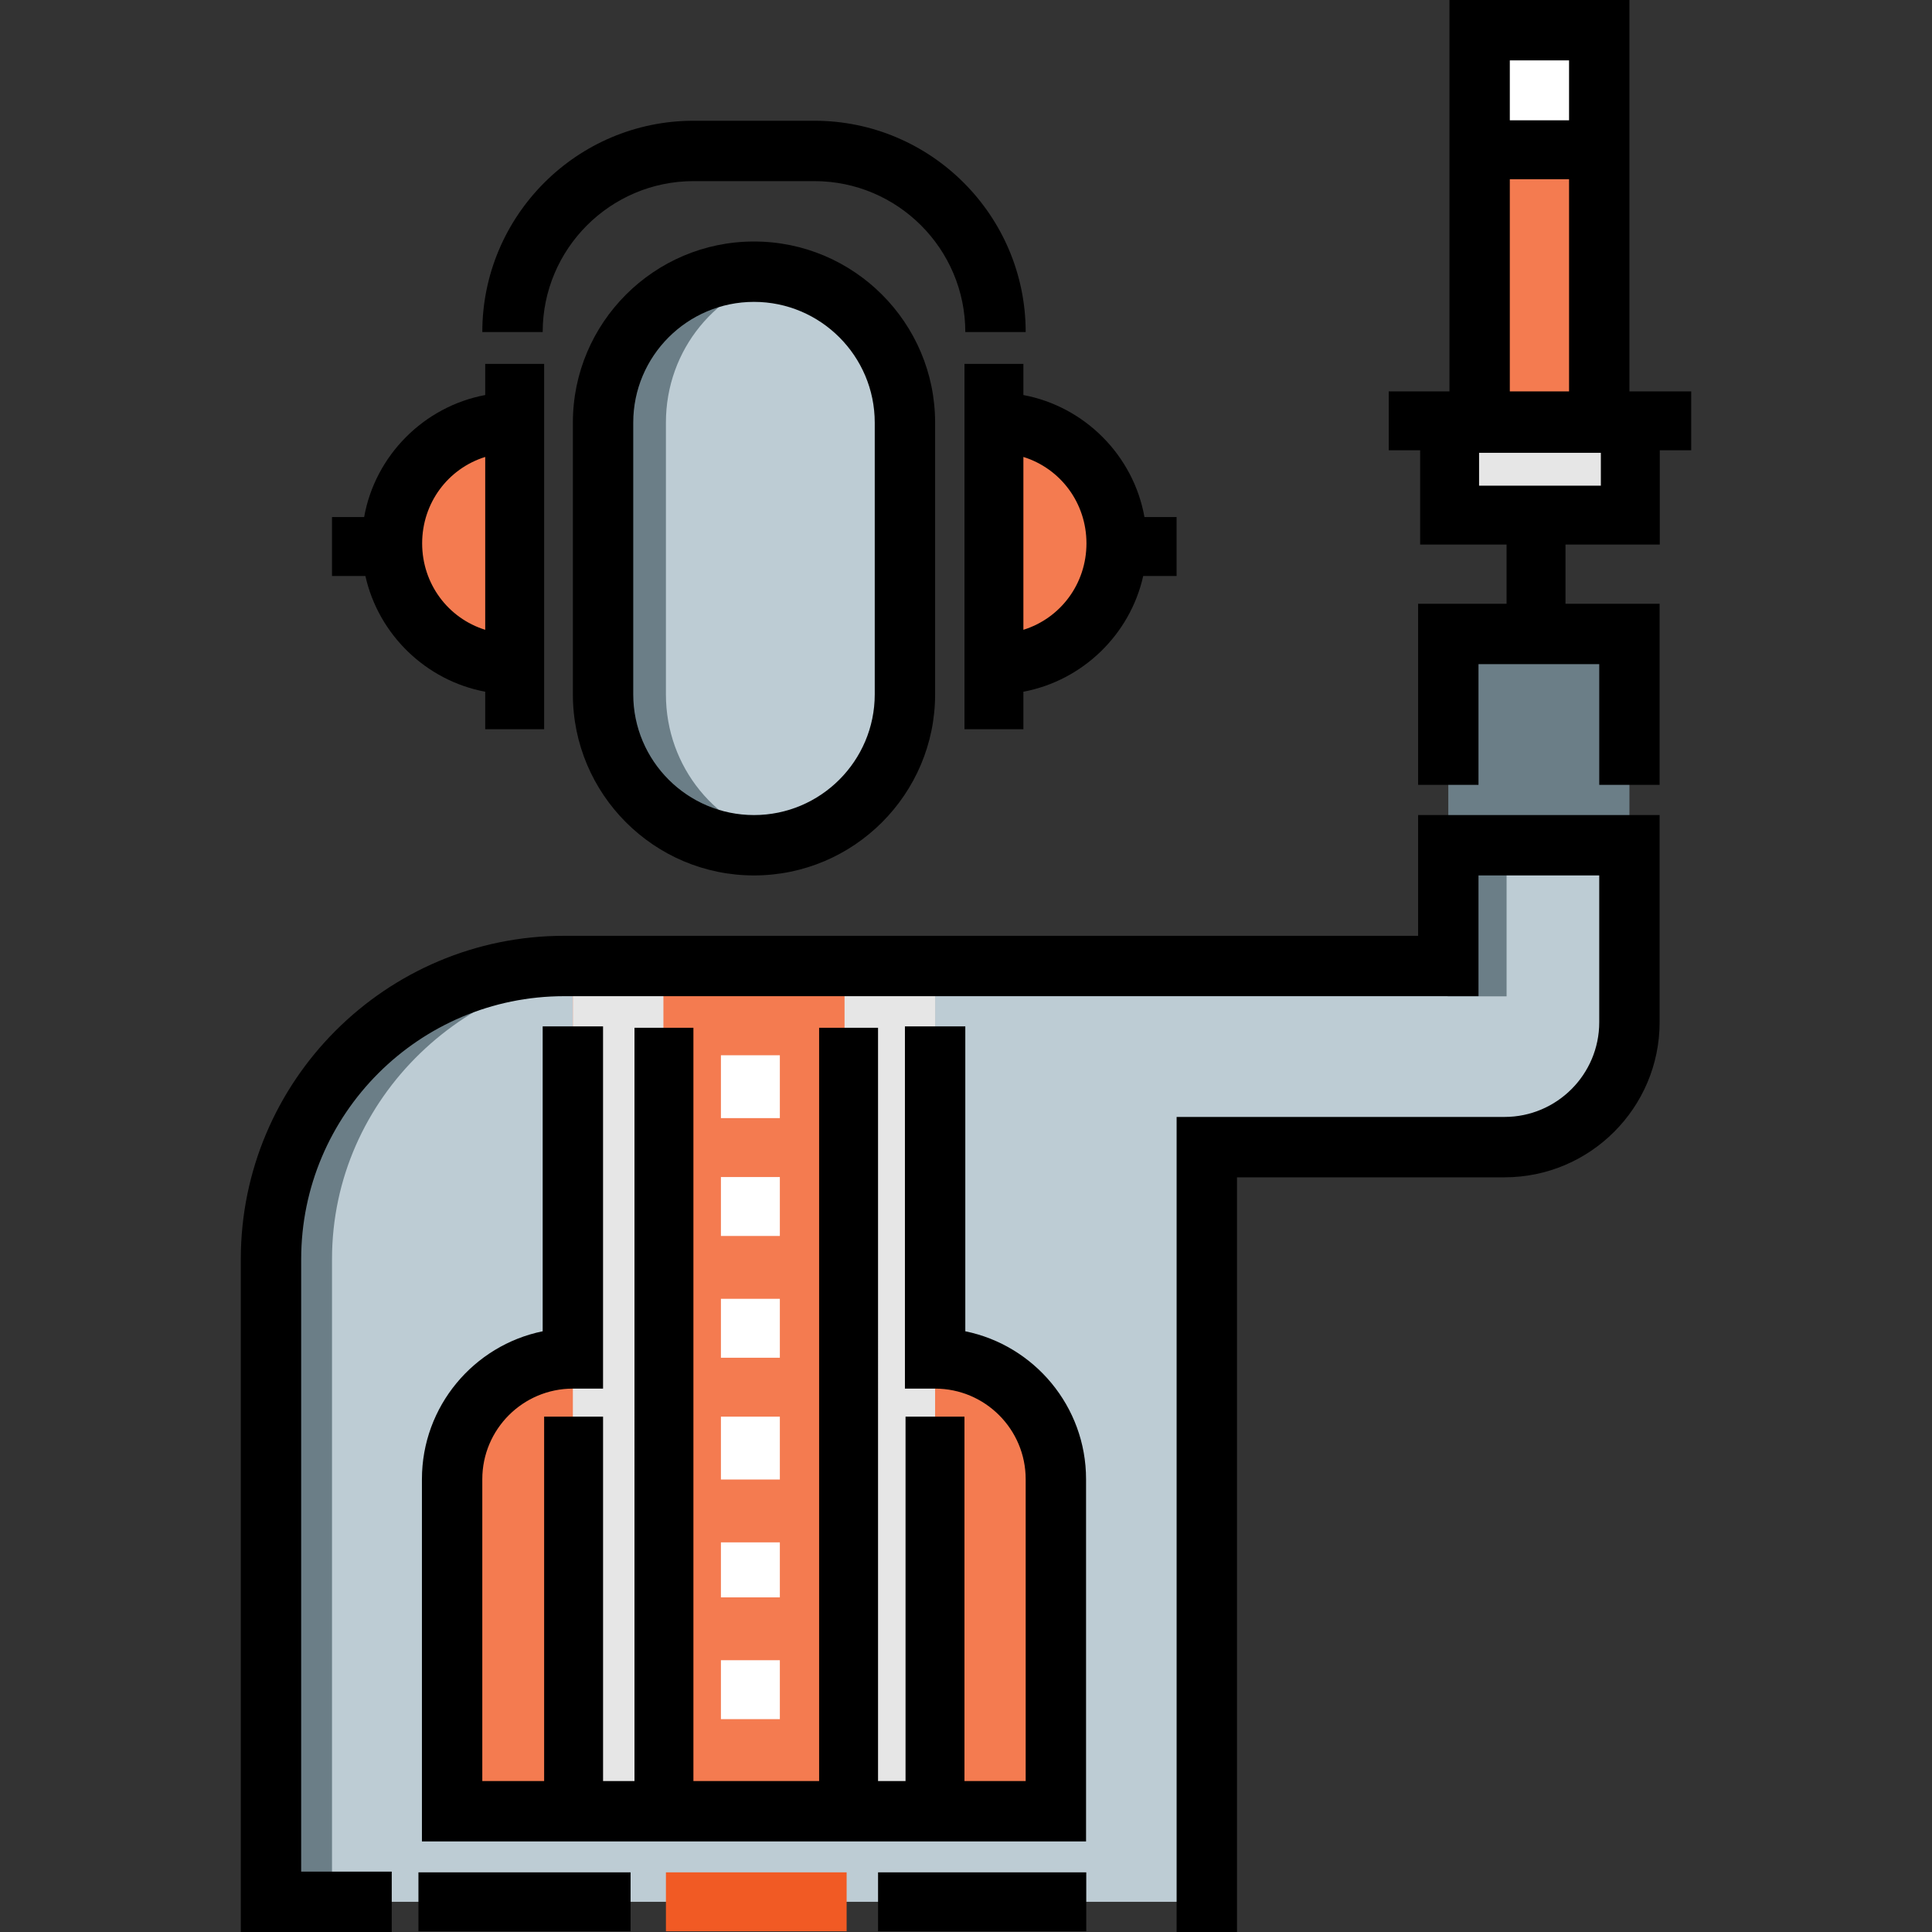 <?xml version="1.0" encoding="iso-8859-1"?>
<!-- Uploaded to: SVG Repo, www.svgrepo.com, Generator: SVG Repo Mixer Tools -->
<svg version="1.1" id="Layer_1" xmlns="http://www.w3.org/2000/svg" xmlns:xlink="http://www.w3.org/1999/xlink" 
	 viewBox="0 0 512 512" xml:space="preserve">
<rect x="0" y="0" width="512" height="512" fill="#333333" stroke="none"/>
<rect x="383.811" y="111.995" style="fill:#E6E6E6;" width="48.002" height="23.996"/>
<rect x="392.119" y="7.999" style="fill:#F47B50;" width="31.699" height="104"/>
<rect x="393.128" y="7.999" style="fill:#FFFFFF;" width="30.684" height="32.001"/>
<polyline style="fill:#6B7E87;" points="383.815,223.999 383.815,168 431.815,168 431.815,223.999 "/>
<g>
	<path style="fill:#F47B50;" d="M135.816,176c-17.673,0-32.001-14.327-32.001-31.999S118.142,112,135.816,112"/>
	<path style="fill:#F47B50;" d="M263.816,176c17.673,0,32.001-14.327,32.001-31.999S281.489,112,263.816,112"/>
</g>
<path style="fill:#BDCCD4;" d="M199.816,223.999L199.816,223.999c-22.091,0-40-17.909-40-40v-72c0-22.092,17.909-40,40-40l0,0
	c22.092,0,40,17.909,40,40v72C239.815,206.092,221.906,223.999,199.816,223.999z"/>
<path style="fill:#6B7E87;" d="M176.474,184v-72c0-19.351,13.413-35.487,31.671-39.194c-2.586-0.525-5.424-0.806-8.164-0.806
	c-22.092,0-40.163,17.909-40.163,40v72c0,22.091,17.908,40,39.999,40c2.74,0,5.743-0.281,8.329-0.806
	C189.888,219.487,176.474,203.35,176.474,184z"/>
<path style="fill:#BDCCD4;" d="M103.815,504H71.816V333.705c0-42.916,34.791-77.705,77.705-77.705h234.294v-32.001h48v46.903
	c0,18.279-14.818,33.097-33.097,33.097h-78.904v200"/>
<g>
	<rect x="383.644" y="223.438" style="fill:#6B7E87;" width="15.616" height="40.601"/>
	<path style="fill:#6B7E87;" d="M166.896,256.751h-17.375c-42.916,0-78.191,34.039-78.191,76.955v170.813h16.657V333.705
		C87.986,290.789,123.98,256.751,166.896,256.751z"/>
</g>
<path style="fill:#F47B50;" d="M151.815,256v104l0,0c-17.673,0-32.001,14.327-32.001,31.999v88h160.001v-88
	c0-17.673-14.327-31.999-32.001-31.999l0,0V256"/>
<path d="M199.816,232c-26.467,0-48-21.533-48-47.999v-71.999c0-26.467,21.533-48,48-48s48,21.534,48,48v71.999
	C247.816,210.467,226.283,232,199.816,232z M199.816,80c-17.645,0-32.001,14.356-32.001,32.001V184
	c0,17.645,14.356,31.999,32.001,31.999s32.001-14.355,32.001-31.999V112C231.816,94.356,217.46,80,199.816,80z"/>
<path d="M128.587,104.687c-16.215,3.037-29.172,15.989-32.086,32.344h-8.515v15.616h8.849c3.475,15.558,16.094,27.734,31.752,30.667
	v9.934h15.616V96.43h-15.616V104.687z M111.874,144c0-10.735,6.888-19.845,16.713-22.903v45.807
	C118.762,163.845,111.874,154.735,111.874,144z"/>
<path d="M311.81,137.031h-8.515c-2.914-16.355-15.871-29.307-32.086-32.344V96.43h-15.616v96.817h15.616v-9.934
	c15.657-2.933,28.277-15.109,31.752-30.667h8.849L311.81,137.031L311.81,137.031z M271.209,166.904v-45.807
	c9.825,3.058,16.713,12.168,16.713,22.903C287.922,154.735,281.034,163.845,271.209,166.904z"/>
<path d="M271.816,87.999h-16.001c0-22.057-17.944-40-40-40h-31.999c-22.057,0-40,17.943-40,40h-16c0-30.878,25.121-56,56-56h31.999
	C246.694,31.999,271.816,57.121,271.816,87.999z"/>
<g>
	<rect x="151.815" y="256.002" style="fill:#E6E6E6;" width="23.996" height="224.001"/>
	<rect x="223.814" y="256.002" style="fill:#E6E6E6;" width="23.996" height="224.001"/>
</g>
<rect x="110.892" y="496.191" width="56.216" height="15.616"/>
<rect x="232.694" y="496.191" width="55.175" height="15.616"/>
<rect x="176.478" y="496.191" style="fill:#F15A24;" width="47.888" height="15.616"/>
<g>
	<rect x="191.052" y="279.655" style="fill:#FFFFFF;" width="15.616" height="16.657"/>
	<rect x="191.052" y="311.927" style="fill:#FFFFFF;" width="15.616" height="15.616"/>
	<rect x="191.052" y="344.199" style="fill:#FFFFFF;" width="15.616" height="15.616"/>
	<rect x="191.052" y="375.43" style="fill:#FFFFFF;" width="15.616" height="16.657"/>
	<rect x="191.052" y="408.743" style="fill:#FFFFFF;" width="15.616" height="14.575"/>
	<rect x="191.052" y="439.975" style="fill:#FFFFFF;" width="15.616" height="15.616"/>
</g>
<path d="M431.815,103.718V0h-47.698v103.718h-16.091v15.616h8.328v24.985h22.903v15.681h-23.441v48h16V176h31.999V208h16v-47.999
	h-24.943v-15.681h24.985v-24.985h8.328v-15.616h-16.369V103.718z M400.117,16h15.699v15.886h-15.699V16z M400.117,47.502h15.699
	v56.216h-15.699V47.502z M424.242,128.703H391.97v-8.702h32.272V128.703z"/>
<path d="M255.815,352.803v-80.802h-16V368h8c13.234,0,24,10.767,24,24.001v80h-16.221V375.43h-15.616v96.571h-7.287V272.366h-15.616
	V472h-33.313V272.366h-15.616V472h-8.328v-96.571h-15.616V472h-16.387v-80c0-13.234,10.766-24.001,24-24.001h8V272h-16v80.802
	c-18.235,3.718-31.999,19.881-31.999,39.197v95.999h176v-95.999C287.816,372.683,274.051,356.521,255.815,352.803z"/>
<path d="M327.816,512h-16V296h86.903c13.839,0,25.096-11.258,25.096-25.096V232h-31.999V264H149.521
	c-38.436,0-69.706,31.27-69.706,69.705v162.294h24v16h-40V333.705c0-47.258,38.448-85.705,85.706-85.705h226.295V216h64v54.903
	c0,22.661-18.436,41.097-41.097,41.097h-70.903V512z"/>
</svg>